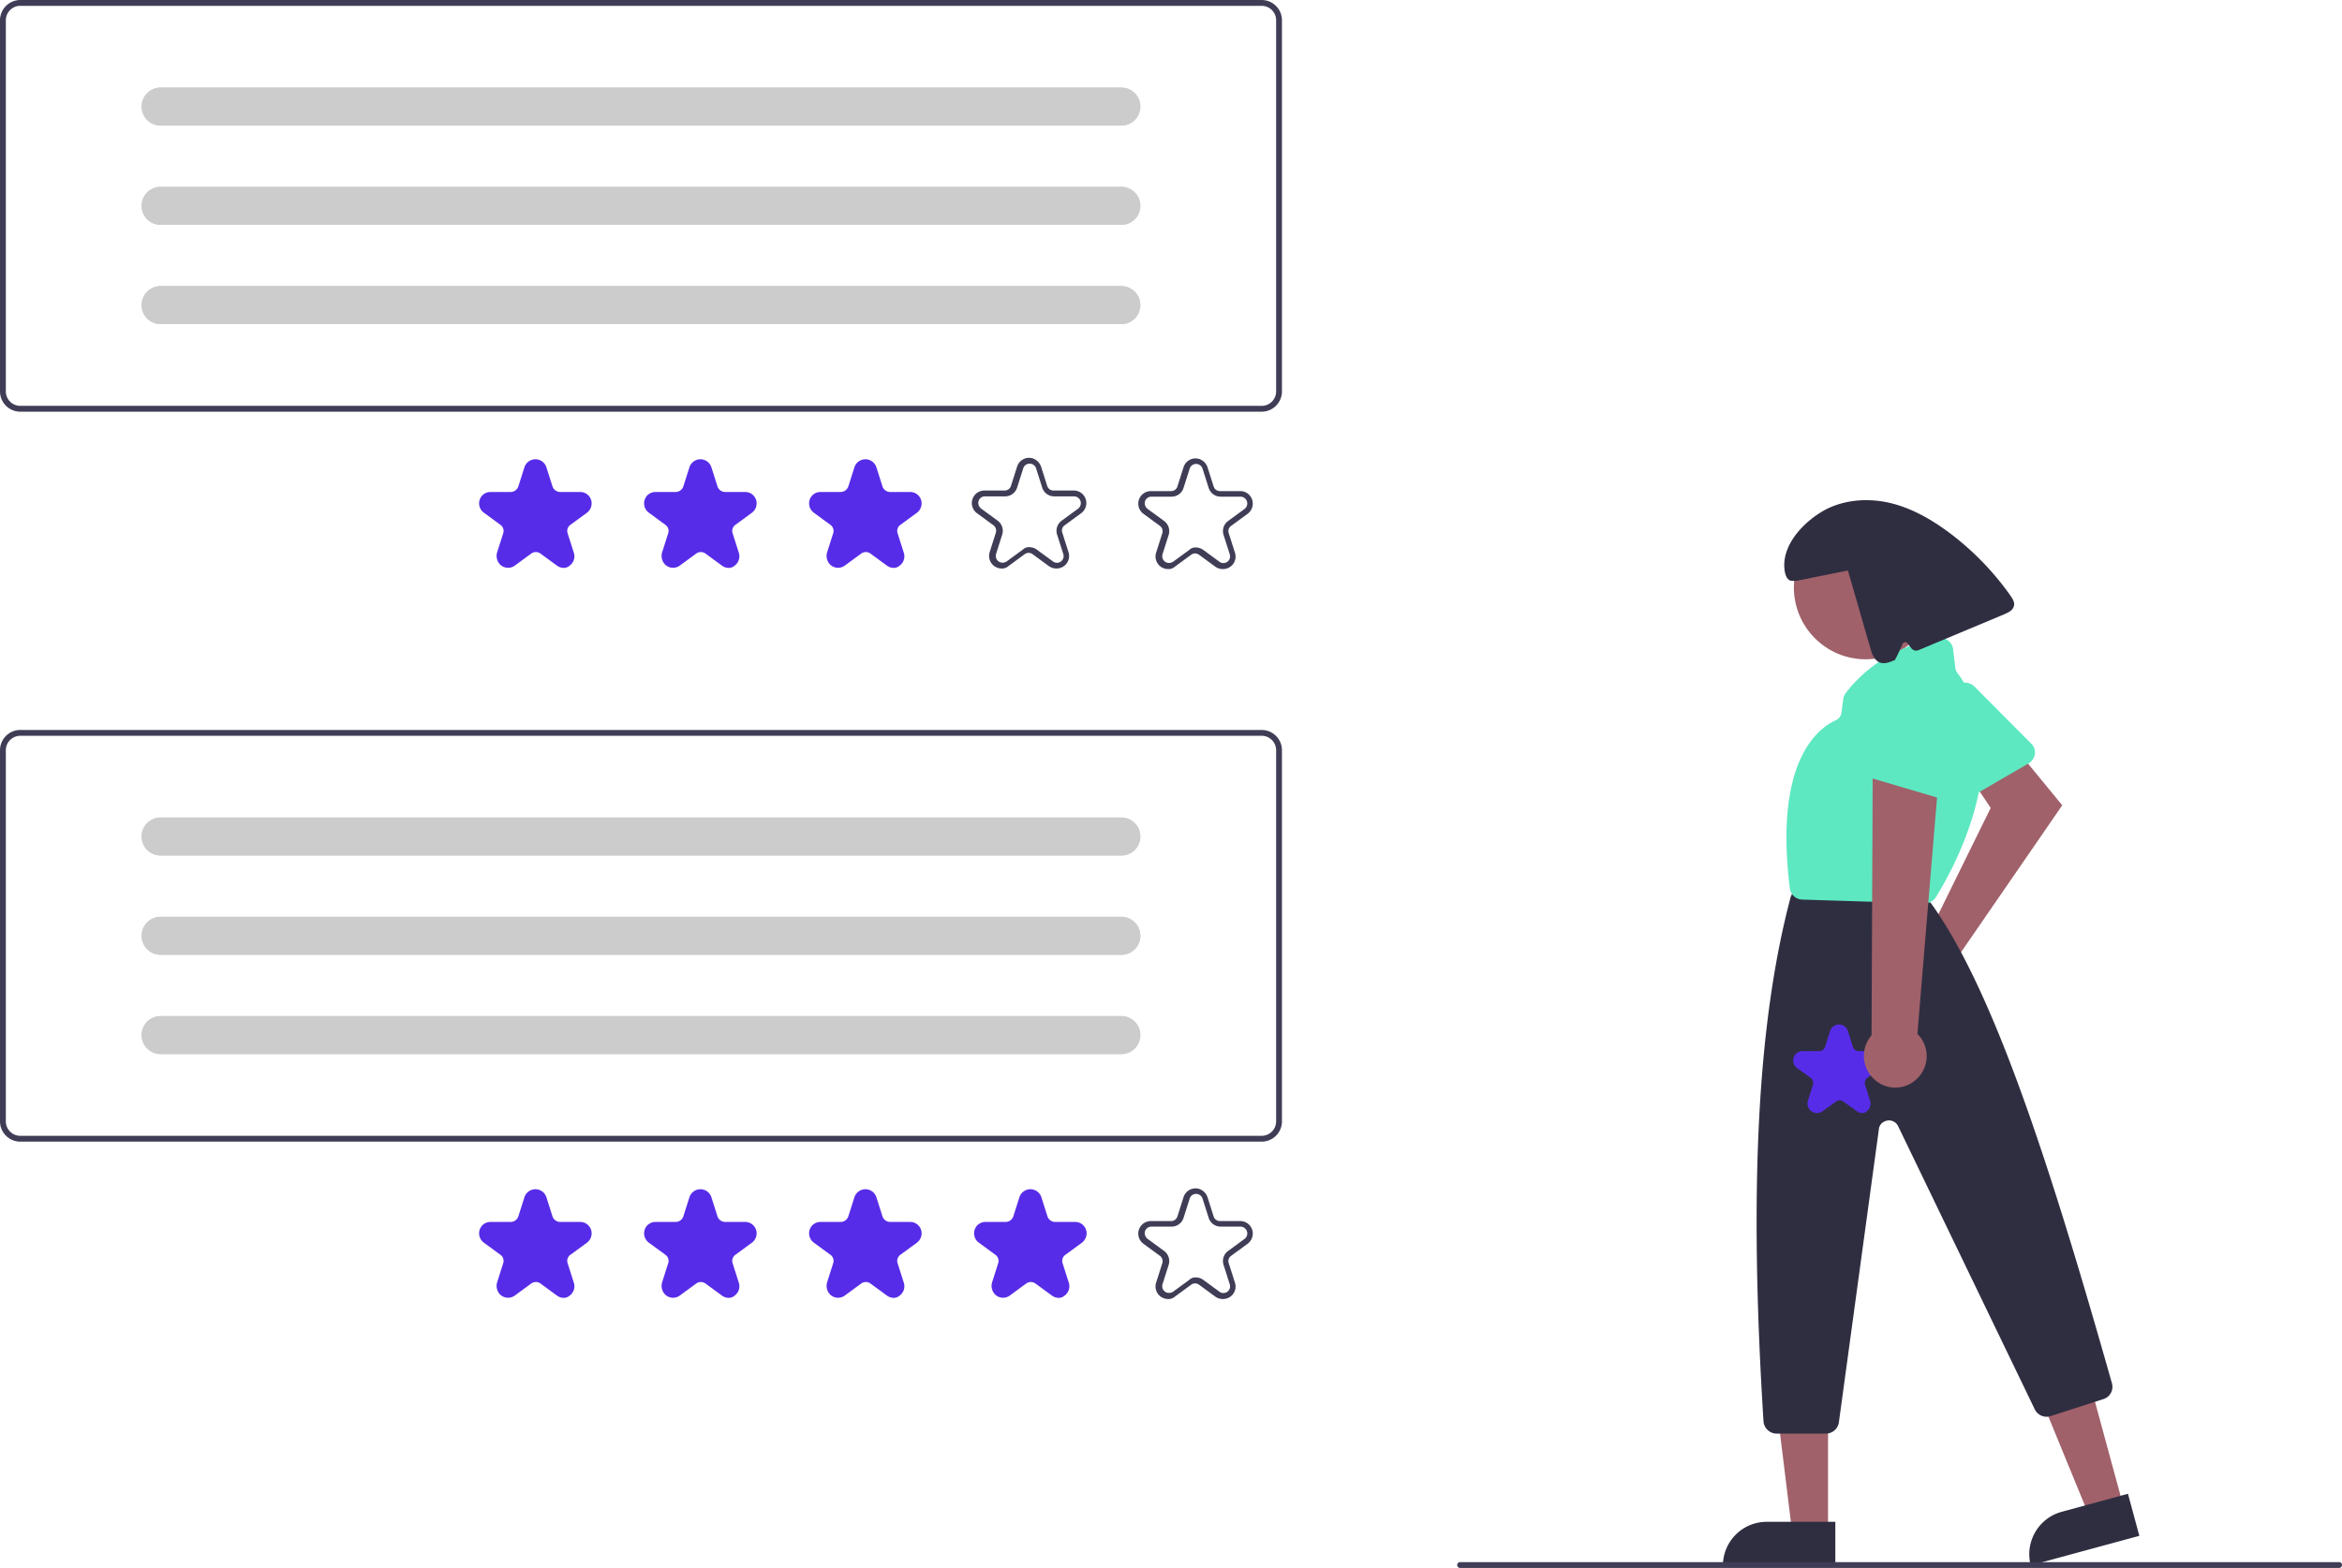 <?xml version="1.0" encoding="utf-8"?>
<svg id="review_note_etoiles_avis" xmlns="http://www.w3.org/2000/svg" width="802" height="537" viewBox="0 0 802 537">
  <path id="Tracé_15278" data-name="Tracé 15278" d="M658.2,321.5a4.529,4.529,0,0,1,1.6-.3l21.9-44.5-6.7-10,13.8-12.1,17.4,21.2-35.4,51.4a10.519,10.519,0,1,1-13.9-5.3c.5-.1.9-.3,1.3-.4Z" fill="#a0616a"/>
  <path id="Tracé_15279" data-name="Tracé 15279" d="M695.6,260.7a3.915,3.915,0,0,1-1,.8l-22.4,13a4.517,4.517,0,0,1-6.1-1.6c-.1-.1-.1-.2-.2-.3l-10.9-23a4.394,4.394,0,0,1,1.5-5.6l13.9-9.4a4.527,4.527,0,0,1,5.7.5l19.4,19.5a4.2,4.2,0,0,1,.1,6.1Z" fill="#5de8c1"/>
  <path id="Tracé_15280" data-name="Tracé 15280" d="M727.1,515.7l-11.8,3.2-18.1-44.1,17.5-4.7Z" fill="#a0616a"/>
  <path id="Tracé_15281" data-name="Tracé 15281" d="M705.9,517.8l22.8-6.2h0l3.9,14.4h0l-37.2,10.1h0A15.049,15.049,0,0,1,705.9,517.8Z" fill="#2f2e41"/>
  <path id="Tracé_15282" data-name="Tracé 15282" d="M626,524.7H613.7l-5.8-47.3H626Z" fill="#a0616a"/>
  <path id="Tracé_15283" data-name="Tracé 15283" d="M604.9,521.2h23.6v14.9H590A15,15,0,0,1,604.9,521.2Z" fill="#2f2e41"/>
  <circle id="Ellipse_2209" data-name="Ellipse 2209" cx="24.6" cy="24.6" r="24.6" transform="translate(614.3 176.6)" fill="#a0616a"/>
  <path id="Tracé_15284" data-name="Tracé 15284" d="M625.2,491H608.4a4.565,4.565,0,0,1-4.5-4.2c-5-79.4-2.1-136.3,9.2-179.2a1.421,1.421,0,0,1,.2-.6l.9-2.2a4.473,4.473,0,0,1,4.2-2.8h34.5a4.421,4.421,0,0,1,3.4,1.6l4.7,5.5.3.3c21.1,29.4,40,87,61.9,164.3a4.405,4.405,0,0,1-3,5.5l-18,5.8a4.486,4.486,0,0,1-5.4-2.3l-46.8-97a3.473,3.473,0,0,0-4.7-1.6,3.206,3.206,0,0,0-1.9,2.7L629.7,487.2A4.536,4.536,0,0,1,625.2,491Z" fill="#2f2e41"/>
  <path id="Tracé_15285" data-name="Tracé 15285" d="M659.1,309.4h0l-41.9-1.3a4.424,4.424,0,0,1-4.3-4c-5.3-42.9,9.2-54.4,15.7-57.4a3.313,3.313,0,0,0,2-2.7l.6-4.5a4.69,4.69,0,0,1,.9-2.2c10.2-13.2,24.1-17.4,31.5-18.8a4.52,4.52,0,0,1,5.2,3.6v.2l.8,6.5a3.63,3.63,0,0,0,.7,1.7c21.3,27.8-2.4,68.8-7.4,76.8h0A4.533,4.533,0,0,1,659.1,309.4Z" fill="#5de8c1"/>
  <path id="Tracé_15286" data-name="Tracé 15286" d="M688.4,203.9a96.75,96.75,0,0,0-19.5-20.4c-6.2-4.8-13.1-9-20.7-11s-16-1.6-23,2c-6.9,3.7-14.1,11-14.2,18.9,0,2.5.6,5.9,3.1,5.5l.7.1,18-3.6c2.6,8.9,5.1,17.7,7.7,26.6.5,1.9,1.3,4,3,4.8s3.6,0,5.3-.7c.3-.1,2.7-5.5,2.7-5.5a1.04,1.04,0,0,1,1.3-.6,1.381,1.381,0,0,1,.4.3l1.4,1.8a2.04,2.04,0,0,0,2.3.6l29.4-12.3c1.4-.6,2.9-1.3,3.3-2.7C690.1,206.4,689.2,205.1,688.4,203.9Z" fill="#2f2e41"/>
  <path id="Tracé_15287" data-name="Tracé 15287" d="M801,537H500a1,1,0,0,1,0-2H801a.945.945,0,0,1,1,1A1,1,0,0,1,801,537Z" fill="#3f3d56"/>
  <path id="Tracé_15288" data-name="Tracé 15288" d="M637.8,381.2a3.293,3.293,0,0,1-1.9-.6l-4.6-3.3a2.1,2.1,0,0,0-2.6,0l-4.6,3.3a3.251,3.251,0,0,1-5-3.6l1.7-5.4a2.23,2.23,0,0,0-.8-2.5l-4.6-3.3a3.205,3.205,0,0,1-.7-4.5,3.317,3.317,0,0,1,2.6-1.3h5.6a2.162,2.162,0,0,0,2.1-1.5l1.7-5.4a3.227,3.227,0,0,1,4-2.1,3.37,3.37,0,0,1,2.1,2.1l1.7,5.4a2.162,2.162,0,0,0,2.1,1.5h5.6a3.159,3.159,0,0,1,3.2,3.2,3.317,3.317,0,0,1-1.3,2.6l-4.6,3.3a2.23,2.23,0,0,0-.8,2.5l1.7,5.4a3.178,3.178,0,0,1-1.2,3.6C639.1,380.9,638.4,381.2,637.8,381.2Z" fill="#572ce8"/>
  <path id="Tracé_15289" data-name="Tracé 15289" d="M655.2,370.5a10.741,10.741,0,0,0,2.6-15,17.409,17.409,0,0,0-1.2-1.4l7.8-93.9-23.1,3.2-.4,91.2a10.772,10.772,0,0,0,1.1,15.2A10.533,10.533,0,0,0,655.2,370.5Z" fill="#a0616a"/>
  <path id="Tracé_15290" data-name="Tracé 15290" d="M665.9,273.7a5.852,5.852,0,0,1-1.3-.2l-24.8-7.3a4.468,4.468,0,0,1-3-5.6c0-.1.1-.2.1-.4l9.2-23.8a4.491,4.491,0,0,1,5.2-2.8l16.4,3.6a4.494,4.494,0,0,1,3.5,4.5l-.8,27.5a4.544,4.544,0,0,1-4.5,4.5Z" fill="#5de8c1"/>
  <path id="Tracé_15291" data-name="Tracé 15291" d="M432,391H7a6.957,6.957,0,0,1-7-7V257a6.957,6.957,0,0,1,7-7H432a6.957,6.957,0,0,1,7,7V384A6.957,6.957,0,0,1,432,391ZM7,252a4.951,4.951,0,0,0-5,5V384a4.951,4.951,0,0,0,5,5H432a4.951,4.951,0,0,0,5-5V257a4.951,4.951,0,0,0-5-5Z" fill="#3f3d56"/>
  <path id="Tracé_15292" data-name="Tracé 15292" d="M193,444.5a4.006,4.006,0,0,1-2.3-.8l-5.6-4.1a2.7,2.7,0,0,0-3.2,0l-5.6,4.1a3.886,3.886,0,0,1-5.5-.9,4.314,4.314,0,0,1-.6-3.5l2.1-6.6a2.564,2.564,0,0,0-1-3l-5.6-4.1a3.974,3.974,0,0,1-.9-5.5,3.886,3.886,0,0,1,3.2-1.6h6.9a2.8,2.8,0,0,0,2.6-1.9l2.1-6.6a3.953,3.953,0,0,1,7.5,0l2.1,6.6a2.8,2.8,0,0,0,2.6,1.9h6.9a3.9,3.9,0,0,1,3.9,3.9,4.026,4.026,0,0,1-1.6,3.2l-5.6,4.1a2.564,2.564,0,0,0-1,3l2.1,6.6a3.94,3.94,0,0,1-1.4,4.4A3.037,3.037,0,0,1,193,444.5Z" fill="#572ce8"/>
  <path id="Tracé_15293" data-name="Tracé 15293" d="M249.5,444.5a4.006,4.006,0,0,1-2.3-.8l-5.6-4.1a2.7,2.7,0,0,0-3.2,0l-5.6,4.1a3.886,3.886,0,0,1-5.5-.9,4.314,4.314,0,0,1-.6-3.5l2.1-6.6a2.564,2.564,0,0,0-1-3l-5.6-4.1a3.974,3.974,0,0,1-.9-5.5,3.886,3.886,0,0,1,3.2-1.6h6.9a2.8,2.8,0,0,0,2.6-1.9l2.1-6.6a3.953,3.953,0,0,1,7.5,0l2.1,6.6a2.8,2.8,0,0,0,2.6,1.9h6.9a3.9,3.9,0,0,1,3.9,3.9,4.026,4.026,0,0,1-1.6,3.2l-5.6,4.1a2.564,2.564,0,0,0-1,3l2.1,6.6a3.94,3.94,0,0,1-1.4,4.4A3.037,3.037,0,0,1,249.5,444.5Z" fill="#572ce8"/>
  <path id="Tracé_15294" data-name="Tracé 15294" d="M306,444.5a4.006,4.006,0,0,1-2.3-.8l-5.6-4.1a2.7,2.7,0,0,0-3.2,0l-5.6,4.1a3.886,3.886,0,0,1-5.5-.9,4.314,4.314,0,0,1-.6-3.5l2.1-6.6a2.564,2.564,0,0,0-1-3l-5.6-4.1a3.974,3.974,0,0,1-.9-5.5,3.886,3.886,0,0,1,3.2-1.6h6.9a2.8,2.8,0,0,0,2.6-1.9l2.1-6.6a3.953,3.953,0,0,1,7.5,0l2.1,6.6a2.8,2.8,0,0,0,2.6,1.9h6.9a3.9,3.9,0,0,1,3.9,3.9,4.026,4.026,0,0,1-1.6,3.2l-5.6,4.1a2.564,2.564,0,0,0-1,3l2.1,6.6a3.94,3.94,0,0,1-1.4,4.4A3.037,3.037,0,0,1,306,444.5Z" fill="#572ce8"/>
  <path id="Tracé_15295" data-name="Tracé 15295" d="M362.5,444.5a4.006,4.006,0,0,1-2.3-.8l-5.6-4.1a2.7,2.7,0,0,0-3.2,0l-5.6,4.1a3.886,3.886,0,0,1-5.5-.9,4.314,4.314,0,0,1-.6-3.5l2.1-6.6a2.564,2.564,0,0,0-1-3l-5.6-4.1a3.974,3.974,0,0,1-.9-5.5,3.886,3.886,0,0,1,3.2-1.6h6.9a2.8,2.8,0,0,0,2.6-1.9l2.1-6.6a3.953,3.953,0,0,1,7.5,0l2.1,6.6a2.8,2.8,0,0,0,2.6,1.9h6.9a3.9,3.9,0,0,1,3.9,3.9,4.026,4.026,0,0,1-1.6,3.2l-5.6,4.1a2.564,2.564,0,0,0-1,3l2.1,6.6a3.94,3.94,0,0,1-1.4,4.4A3.037,3.037,0,0,1,362.5,444.5Z" fill="#572ce8"/>
  <path id="Tracé_15296" data-name="Tracé 15296" d="M400,444.9a4.376,4.376,0,0,1-2.5-.8,4.319,4.319,0,0,1-1.6-4.8l2.1-6.6a2.329,2.329,0,0,0-.8-2.6l-5.6-4.1a4.3,4.3,0,0,1,2.5-7.8H401a2.25,2.25,0,0,0,2.2-1.6l2.1-6.6a4.306,4.306,0,0,1,5.4-2.8,4.573,4.573,0,0,1,2.8,2.8l2.1,6.6a2.25,2.25,0,0,0,2.2,1.6h6.9a4.268,4.268,0,0,1,4.3,4.3,4.357,4.357,0,0,1-1.8,3.5l-5.6,4.1a2.188,2.188,0,0,0-.8,2.6l2.1,6.6a4.265,4.265,0,0,1-2.8,5.4,4.494,4.494,0,0,1-3.9-.6l-5.6-4.1a2.25,2.25,0,0,0-2.7,0l-5.6,4.1A3.2,3.2,0,0,1,400,444.9Zm9.5-7.4a4.376,4.376,0,0,1,2.5.8l5.6,4.1a2.28,2.28,0,0,0,3.5-2.6l-2.1-6.6a4.27,4.27,0,0,1,1.6-4.8l5.6-4.1a2.339,2.339,0,0,0-1.4-4.2H418a4.291,4.291,0,0,1-4.1-3l-2.1-6.6a2.322,2.322,0,0,0-2.9-1.5,2.254,2.254,0,0,0-1.5,1.5l-2.1,6.6a4.291,4.291,0,0,1-4.1,3h-6.9a2.263,2.263,0,0,0-2.3,2.3,2.576,2.576,0,0,0,1,1.9l5.6,4.1a4.319,4.319,0,0,1,1.6,4.8l-2.1,6.6a2.322,2.322,0,0,0,1.5,2.9,2.581,2.581,0,0,0,2.1-.3l5.6-4.1A2.947,2.947,0,0,1,409.5,437.5Z" fill="#3f3d56"/>
  <path id="Tracé_15297" data-name="Tracé 15297" d="M55,280a6.5,6.5,0,0,0,0,13H384a6.5,6.5,0,0,0,0-13Z" fill="#ccc"/>
  <path id="Tracé_15298" data-name="Tracé 15298" d="M55,314a6.5,6.5,0,0,0,0,13H384a6.5,6.5,0,0,0,0-13Z" fill="#ccc"/>
  <path id="Tracé_15299" data-name="Tracé 15299" d="M55,348a6.5,6.5,0,0,0,0,13H384a6.5,6.5,0,0,0,0-13Z" fill="#ccc"/>
  <path id="Tracé_15300" data-name="Tracé 15300" d="M55,280a6.5,6.5,0,0,0,0,13H384a6.5,6.5,0,0,0,0-13Z" fill="#ccc"/>
  <path id="Tracé_15301" data-name="Tracé 15301" d="M55,314a6.5,6.5,0,0,0,0,13H384a6.5,6.5,0,0,0,0-13Z" fill="#ccc"/>
  <path id="Tracé_15302" data-name="Tracé 15302" d="M55,348a6.5,6.5,0,0,0,0,13H384a6.5,6.5,0,0,0,0-13Z" fill="#ccc"/>
  <path id="Tracé_15303" data-name="Tracé 15303" d="M432,141H7a6.957,6.957,0,0,1-7-7V7A6.957,6.957,0,0,1,7,0H432a6.957,6.957,0,0,1,7,7V134A6.957,6.957,0,0,1,432,141ZM7,2A4.951,4.951,0,0,0,2,7V134a4.951,4.951,0,0,0,5,5H432a4.951,4.951,0,0,0,5-5V7a4.951,4.951,0,0,0-5-5Z" fill="#3f3d56"/>
  <path id="Tracé_15304" data-name="Tracé 15304" d="M193,194.5a4.006,4.006,0,0,1-2.3-.8l-5.6-4.1a2.7,2.7,0,0,0-3.2,0l-5.6,4.1a3.886,3.886,0,0,1-5.5-.9,4.314,4.314,0,0,1-.6-3.5l2.1-6.6a2.564,2.564,0,0,0-1-3l-5.6-4.1a3.974,3.974,0,0,1-.9-5.5,3.886,3.886,0,0,1,3.2-1.6h6.9a2.8,2.8,0,0,0,2.6-1.9l2.1-6.6a3.953,3.953,0,0,1,7.5,0l2.1,6.6a2.8,2.8,0,0,0,2.6,1.9h6.9a3.9,3.9,0,0,1,3.9,3.9,4.026,4.026,0,0,1-1.6,3.2l-5.6,4.1a2.564,2.564,0,0,0-1,3l2.1,6.6a3.94,3.94,0,0,1-1.4,4.4A3.037,3.037,0,0,1,193,194.5Z" fill="#572ce8"/>
  <path id="Tracé_15305" data-name="Tracé 15305" d="M249.5,194.5a4.006,4.006,0,0,1-2.3-.8l-5.6-4.1a2.7,2.7,0,0,0-3.2,0l-5.6,4.1a3.886,3.886,0,0,1-5.5-.9,4.314,4.314,0,0,1-.6-3.5l2.1-6.6a2.564,2.564,0,0,0-1-3l-5.6-4.1a3.974,3.974,0,0,1-.9-5.5,3.886,3.886,0,0,1,3.2-1.6h6.9a2.8,2.8,0,0,0,2.6-1.9l2.1-6.6a3.953,3.953,0,0,1,7.5,0l2.1,6.6a2.8,2.8,0,0,0,2.6,1.9h6.9a3.9,3.9,0,0,1,3.9,3.9,4.026,4.026,0,0,1-1.6,3.2l-5.6,4.1a2.564,2.564,0,0,0-1,3l2.1,6.6a3.94,3.94,0,0,1-1.4,4.4A3.037,3.037,0,0,1,249.5,194.5Z" fill="#572ce8"/>
  <path id="Tracé_15306" data-name="Tracé 15306" d="M306,194.5a4.006,4.006,0,0,1-2.3-.8l-5.6-4.1a2.7,2.7,0,0,0-3.2,0l-5.6,4.1a3.886,3.886,0,0,1-5.5-.9,4.314,4.314,0,0,1-.6-3.5l2.1-6.6a2.564,2.564,0,0,0-1-3l-5.6-4.1a3.974,3.974,0,0,1-.9-5.5,3.886,3.886,0,0,1,3.2-1.6h6.9a2.8,2.8,0,0,0,2.6-1.9l2.1-6.6a3.953,3.953,0,0,1,7.5,0l2.1,6.6a2.8,2.8,0,0,0,2.6,1.9h6.9a3.9,3.9,0,0,1,3.9,3.9,4.026,4.026,0,0,1-1.6,3.2l-5.6,4.1a2.564,2.564,0,0,0-1,3l2.1,6.6a3.94,3.94,0,0,1-1.4,4.4A3.037,3.037,0,0,1,306,194.5Z" fill="#572ce8"/>
  <path id="Tracé_15307" data-name="Tracé 15307" d="M400,194.9a4.376,4.376,0,0,1-2.5-.8,4.319,4.319,0,0,1-1.6-4.8l2.1-6.6a2.329,2.329,0,0,0-.8-2.6l-5.6-4.1a4.3,4.3,0,0,1,2.5-7.8H401a2.25,2.25,0,0,0,2.2-1.6l2.1-6.6a4.306,4.306,0,0,1,5.4-2.8,4.573,4.573,0,0,1,2.8,2.8l2.1,6.6a2.25,2.25,0,0,0,2.2,1.6h6.9a4.268,4.268,0,0,1,4.3,4.3,4.357,4.357,0,0,1-1.8,3.5l-5.6,4.1a2.188,2.188,0,0,0-.8,2.6l2.1,6.6a4.265,4.265,0,0,1-2.8,5.4,4.5,4.5,0,0,1-3.9-.6l-5.6-4.1a2.25,2.25,0,0,0-2.7,0l-5.6,4.1A3.2,3.2,0,0,1,400,194.9Zm9.5-7.4a4.376,4.376,0,0,1,2.5.8l5.6,4.1a2.28,2.28,0,0,0,3.5-2.6l-2.1-6.6a4.27,4.27,0,0,1,1.6-4.8l5.6-4.1a2.339,2.339,0,0,0-1.4-4.2H418a4.291,4.291,0,0,1-4.1-3l-2.1-6.6a2.322,2.322,0,0,0-2.9-1.5,2.254,2.254,0,0,0-1.5,1.5l-2.1,6.6a4.291,4.291,0,0,1-4.1,3h-6.9a2.263,2.263,0,0,0-2.3,2.3,2.576,2.576,0,0,0,1,1.9l5.6,4.1a4.319,4.319,0,0,1,1.6,4.8l-2.1,6.6a2.322,2.322,0,0,0,1.5,2.9,2.581,2.581,0,0,0,2.1-.3l5.6-4.1A2.947,2.947,0,0,1,409.5,187.5Z" fill="#3f3d56"/>
  <path id="Tracé_15308" data-name="Tracé 15308" d="M343,194.7a4.376,4.376,0,0,1-2.5-.8,4.319,4.319,0,0,1-1.6-4.8l2.1-6.6a2.329,2.329,0,0,0-.8-2.6l-5.6-4.1a4.3,4.3,0,0,1,2.5-7.8H344a2.25,2.25,0,0,0,2.2-1.6l2.1-6.6a4.306,4.306,0,0,1,5.4-2.8,4.573,4.573,0,0,1,2.8,2.8l2.1,6.6a2.25,2.25,0,0,0,2.2,1.6h6.9a4.268,4.268,0,0,1,4.3,4.3,4.357,4.357,0,0,1-1.8,3.5l-5.6,4.1a2.188,2.188,0,0,0-.8,2.6l2.1,6.6a4.265,4.265,0,0,1-2.8,5.4,4.5,4.5,0,0,1-3.9-.6l-5.6-4.1a2.25,2.25,0,0,0-2.7,0l-5.6,4.1A3.2,3.2,0,0,1,343,194.7Zm9.5-7.3a4.376,4.376,0,0,1,2.5.8l5.6,4.1a2.28,2.28,0,0,0,3.5-2.6l-2.1-6.6a4.27,4.27,0,0,1,1.6-4.8l5.6-4.1a2.339,2.339,0,0,0-1.4-4.2H361a4.291,4.291,0,0,1-4.1-3l-2.1-6.6a2.322,2.322,0,0,0-2.9-1.5,2.254,2.254,0,0,0-1.5,1.5l-2.1,6.6a4.291,4.291,0,0,1-4.1,3h-6.9a2.263,2.263,0,0,0-2.3,2.3,2.576,2.576,0,0,0,1,1.9l5.6,4.1a4.319,4.319,0,0,1,1.6,4.8l-2.1,6.6a2.322,2.322,0,0,0,1.5,2.9,2.581,2.581,0,0,0,2.1-.3l5.6-4.1A2.947,2.947,0,0,1,352.5,187.4Z" fill="#3f3d56"/>
  <path id="Tracé_15309" data-name="Tracé 15309" d="M55,30a6.5,6.5,0,0,0,0,13H384a6.5,6.5,0,0,0,0-13Z" fill="#ccc"/>
  <path id="Tracé_15310" data-name="Tracé 15310" d="M55,64a6.5,6.5,0,0,0,0,13H384a6.5,6.5,0,0,0,0-13Z" fill="#ccc"/>
  <path id="Tracé_15311" data-name="Tracé 15311" d="M55,98a6.5,6.5,0,0,0,0,13H384a6.5,6.5,0,0,0,0-13Z" fill="#ccc"/>
  <path id="Tracé_15312" data-name="Tracé 15312" d="M55,30a6.5,6.5,0,0,0,0,13H384a6.5,6.5,0,0,0,0-13Z" fill="#ccc"/>
  <path id="Tracé_15313" data-name="Tracé 15313" d="M55,64a6.5,6.5,0,0,0,0,13H384a6.5,6.5,0,0,0,0-13Z" fill="#ccc"/>
  <path id="Tracé_15314" data-name="Tracé 15314" d="M55,98a6.5,6.5,0,0,0,0,13H384a6.5,6.5,0,0,0,0-13Z" fill="#ccc"/>
</svg>

